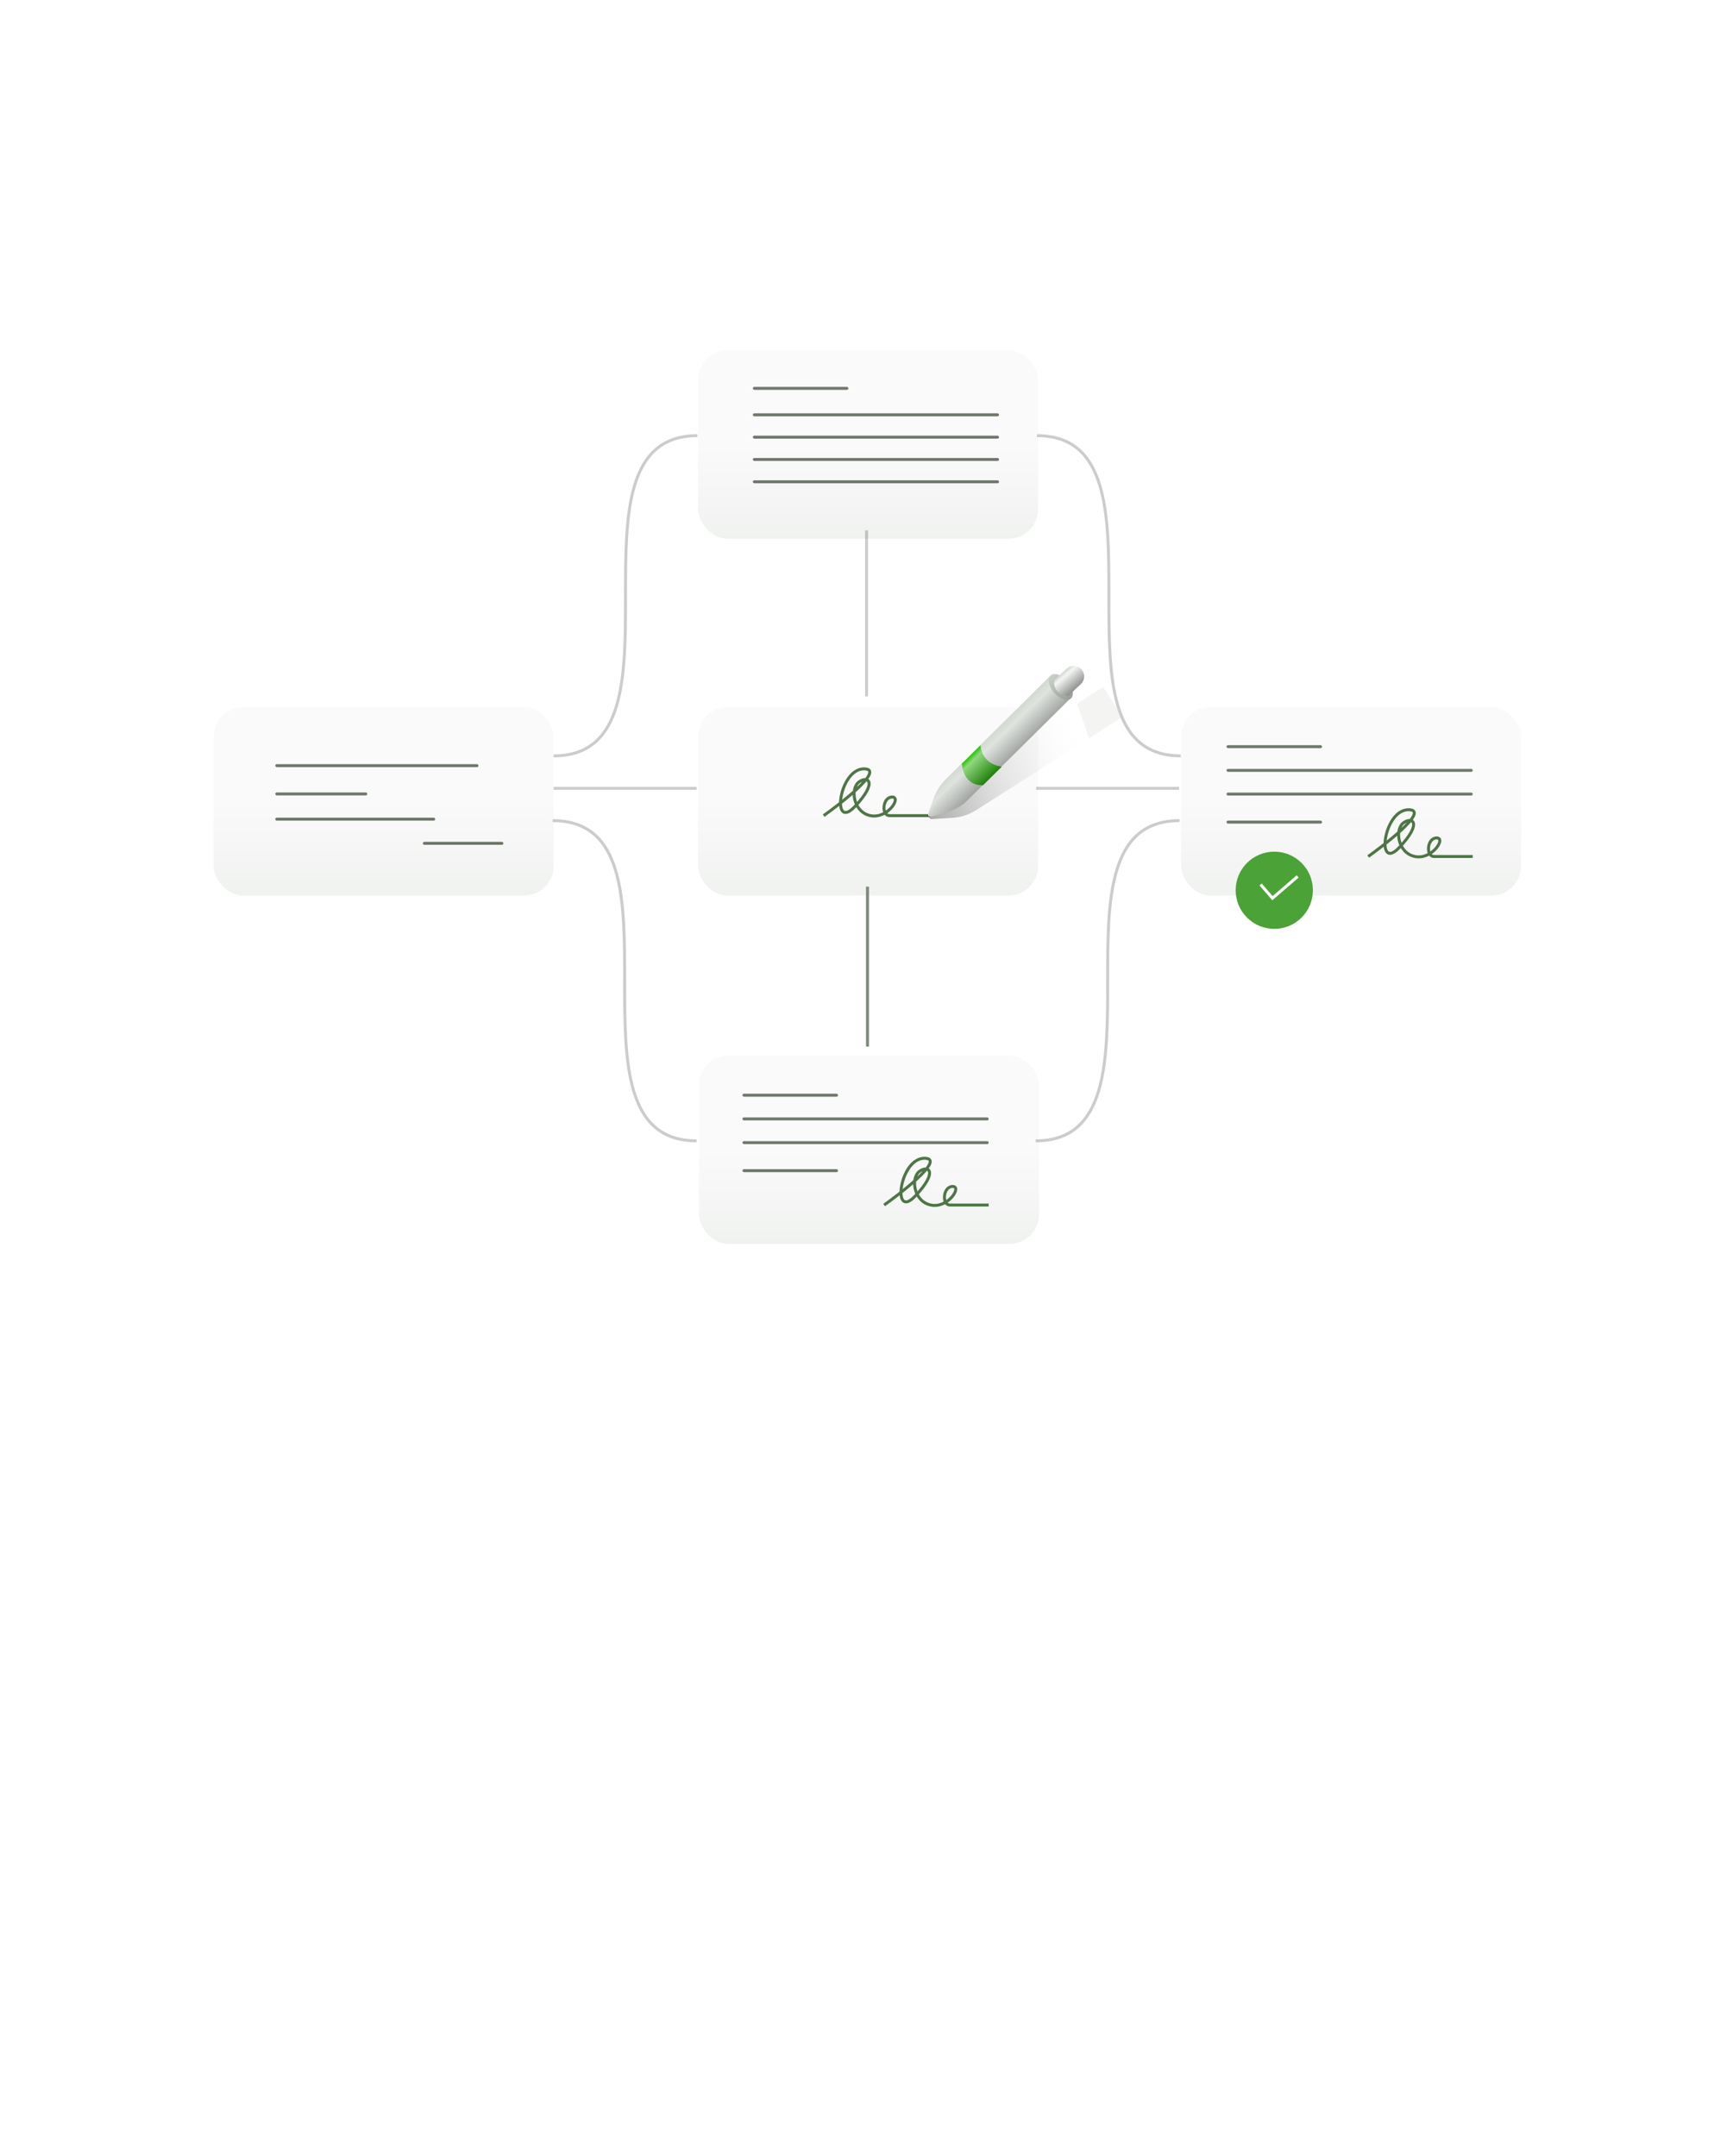 <svg width="585" height="728" viewBox="0 0 585 728" fill="none" xmlns="http://www.w3.org/2000/svg">
<g filter="url(#filter0_dddd_1056_4917)">
<g filter="url(#filter1_ddi_1056_4917)">
<rect x="235.137" y="84.289" width="114.806" height="63.627" rx="10" fill="url(#paint0_linear_1056_4917)"/>
</g>
<g filter="url(#filter2_ddi_1056_4917)">
<rect x="72.097" y="204.752" width="114.806" height="63.627" rx="10" fill="url(#paint1_linear_1056_4917)"/>
</g>
<g filter="url(#filter3_ddi_1056_4917)">
<rect x="235.137" y="204.752" width="114.806" height="63.627" rx="10" fill="url(#paint2_linear_1056_4917)"/>
</g>
<g filter="url(#filter4_ddi_1056_4917)">
<rect x="235.434" y="322.393" width="114.806" height="63.627" rx="10" fill="url(#paint3_linear_1056_4917)"/>
</g>
<path d="M186.878 224.224C235.433 224.224 186.878 116.103 235.433 116.103" stroke="black" stroke-opacity="0.2"/>
<path d="M398.604 224.224C350.049 224.224 398.604 116.103 350.049 116.103" stroke="black" stroke-opacity="0.2"/>
<path d="M235.137 354.207C186.582 354.207 235.137 246.085 186.582 246.085" stroke="black" stroke-opacity="0.2"/>
<path d="M349.622 354.207C398.177 354.207 349.622 246.085 398.177 246.085" stroke="black" stroke-opacity="0.2"/>
<g filter="url(#filter5_ddi_1056_4917)">
<rect x="398.177" y="204.752" width="114.806" height="63.627" rx="10" fill="url(#paint4_linear_1056_4917)"/>
</g>
<path d="M278.041 244.398C282.324 241.361 298.906 228.93 291.916 228.606C283.178 228.201 280.488 249.867 288.541 241.363C296.594 232.858 292.821 230.832 289.909 233.059C286.996 235.287 287.977 243.183 293.802 244.398C299.628 245.613 304.421 238.122 301.165 238.122C297.91 238.122 297.396 244.398 300.308 244.398C302.639 244.398 311.217 244.398 313.33 244.398" stroke="#4E7546"/>
<path d="M298.451 375.882C302.734 372.845 319.316 360.413 312.326 360.09C303.588 359.685 300.898 381.35 308.951 372.846C317.004 364.342 313.231 362.315 310.319 364.543C307.406 366.77 308.387 374.667 314.212 375.882C320.038 377.096 324.831 369.605 321.575 369.605C318.32 369.605 317.806 375.882 320.719 375.882C323.049 375.882 331.627 375.882 333.74 375.882" stroke="#4E7546"/>
<path d="M461.848 258.196C466.131 255.159 482.713 242.728 475.722 242.404C466.985 241.999 464.295 263.665 472.348 255.161C480.401 246.656 476.628 244.63 473.715 246.857C470.802 249.084 471.783 256.981 477.609 258.196C483.434 259.411 488.227 251.92 484.972 251.92C481.716 251.92 481.202 258.196 484.115 258.196C486.445 258.196 495.024 258.196 497.137 258.196" stroke="#4E7546"/>
<path d="M292.524 148.081V204.141" stroke="black" stroke-opacity="0.2"/>
<path d="M292.836 268.38V322.393" stroke="#7E877B"/>
<path d="M235.137 235.186H186.903" stroke="black" stroke-opacity="0.2"/>
<path d="M398.017 235.186H349.782" stroke="black" stroke-opacity="0.2"/>
<rect x="92.922" y="227.02" width="68.6" height="1" rx="0.5" fill="#11220D" fill-opacity="0.6"/>
<rect x="254.129" y="99.627" width="32.257" height="1" rx="0.5" fill="#11220D" fill-opacity="0.6"/>
<rect x="250.626" y="338.298" width="32.257" height="1" rx="0.5" fill="#11220D" fill-opacity="0.6"/>
<rect x="414.023" y="220.612" width="32.257" height="1" rx="0.5" fill="#11220D" fill-opacity="0.6"/>
<rect x="254.129" y="108.565" width="83.114" height="1" rx="0.5" fill="#11220D" fill-opacity="0.6"/>
<rect x="250.626" y="346.298" width="83.114" height="1" rx="0.5" fill="#11220D" fill-opacity="0.6"/>
<rect x="414.023" y="228.612" width="83.114" height="1" rx="0.5" fill="#11220D" fill-opacity="0.6"/>
<rect x="254.129" y="116.103" width="83.114" height="1" rx="0.5" fill="#11220D" fill-opacity="0.6"/>
<rect x="250.626" y="354.298" width="83.114" height="1" rx="0.5" fill="#11220D" fill-opacity="0.6"/>
<rect x="414.023" y="236.612" width="83.114" height="1" rx="0.5" fill="#11220D" fill-opacity="0.6"/>
<rect x="254.129" y="123.639" width="83.114" height="1" rx="0.5" fill="#11220D" fill-opacity="0.6"/>
<rect x="254.129" y="131.176" width="83.114" height="1" rx="0.5" fill="#11220D" fill-opacity="0.6"/>
<rect x="250.626" y="363.773" width="32.257" height="1" rx="0.5" fill="#11220D" fill-opacity="0.6"/>
<rect x="414.023" y="246.088" width="32.257" height="1" rx="0.5" fill="#11220D" fill-opacity="0.6"/>
<rect x="92.922" y="236.566" width="31.059" height="1" rx="0.5" fill="#11220D" fill-opacity="0.6"/>
<rect x="92.922" y="245.085" width="53.984" height="1" rx="0.5" fill="#11220D" fill-opacity="0.6"/>
<rect x="142.75" y="253.25" width="27.171" height="1" rx="0.5" fill="#11220D" fill-opacity="0.6"/>
<path d="M372.418 200.94L378.877 211.067L329.559 242.523C327.115 244.082 324.314 244.99 321.42 245.161L314.554 245.567C313.746 245.615 313.219 244.732 313.645 244.043L317.33 238.079C318.675 235.903 320.493 234.059 322.65 232.683L372.418 200.94Z" fill="url(#paint5_linear_1056_4917)"/>
<path d="M354.385 197.36L361.552 204.602L326.76 239.031C324.7 241.07 322.153 242.548 319.361 243.325L314.668 244.631C313.888 244.848 313.187 244.097 313.458 243.333L315.152 238.56C316.008 236.15 317.397 233.964 319.215 232.165L354.385 197.36Z" fill="url(#paint6_linear_1056_4917)"/>
<path d="M331.006 220.612C331.006 220.612 331.006 226.858 338.173 227.854C338.174 227.854 331.861 234.1 331.861 234.1C324.957 234.453 324.695 226.858 324.695 226.858L331.006 220.612Z" fill="url(#paint7_linear_1056_4917)"/>
<path d="M313.768 244.881C313.373 245.013 312.999 244.633 313.138 244.24L313.228 243.988C313.228 243.988 313.227 244.813 314.03 244.794L313.768 244.881Z" fill="#454644"/>
<ellipse cx="358.078" cy="200.94" rx="2.982" ry="5.173" transform="rotate(-41.223 358.078 200.94)" fill="url(#paint8_linear_1056_4917)"/>
<g filter="url(#filter6_d_1056_4917)">
<path d="M360.026 194.301C361.452 192.966 363.689 193.04 365.024 194.466C366.359 195.892 366.285 198.13 364.859 199.464L360.687 203.37C358.18 203.675 355.395 201.488 355.853 198.207L360.026 194.301Z" fill="url(#paint9_linear_1056_4917)"/>
</g>
<g filter="url(#filter7_d_1056_4917)">
<circle cx="430.152" cy="268.597" r="13.035" fill="#4BA237"/>
</g>
<path d="M425.553 267.637L429.531 272.275L438.047 264.92" stroke="white"/>
</g>
<defs>
<filter id="filter0_dddd_1056_4917" x="-67.46" y="-43.727" width="720" height="863" filterUnits="userSpaceOnUse" color-interpolation-filters="sRGB">
<feFlood flood-opacity="0" result="BackgroundImageFix"/>
<feColorMatrix in="SourceAlpha" type="matrix" values="0 0 0 0 0 0 0 0 0 0 0 0 0 0 0 0 0 0 127 0" result="hardAlpha"/>
<feOffset dy="2"/>
<feGaussianBlur stdDeviation="1.5"/>
<feComposite in2="hardAlpha" operator="out"/>
<feColorMatrix type="matrix" values="0 0 0 0 0 0 0 0 0 0 0 0 0 0 0 0 0 0 0.04 0"/>
<feBlend mode="normal" in2="BackgroundImageFix" result="effect1_dropShadow_1056_4917"/>
<feColorMatrix in="SourceAlpha" type="matrix" values="0 0 0 0 0 0 0 0 0 0 0 0 0 0 0 0 0 0 127 0" result="hardAlpha"/>
<feOffset dy="24"/>
<feGaussianBlur stdDeviation="34"/>
<feComposite in2="hardAlpha" operator="out"/>
<feColorMatrix type="matrix" values="0 0 0 0 0.184 0 0 0 0 0.188 0 0 0 0 0.216 0 0 0 0.05 0"/>
<feBlend mode="normal" in2="effect1_dropShadow_1056_4917" result="effect2_dropShadow_1056_4917"/>
<feColorMatrix in="SourceAlpha" type="matrix" values="0 0 0 0 0 0 0 0 0 0 0 0 0 0 0 0 0 0 127 0" result="hardAlpha"/>
<feOffset dy="4"/>
<feGaussianBlur stdDeviation="3"/>
<feComposite in2="hardAlpha" operator="out"/>
<feColorMatrix type="matrix" values="0 0 0 0 0.133 0 0 0 0 0.165 0 0 0 0 0.208 0 0 0 0.04 0"/>
<feBlend mode="normal" in2="effect2_dropShadow_1056_4917" result="effect3_dropShadow_1056_4917"/>
<feColorMatrix in="SourceAlpha" type="matrix" values="0 0 0 0 0 0 0 0 0 0 0 0 0 0 0 0 0 0 127 0" result="hardAlpha"/>
<feOffset dy="1"/>
<feGaussianBlur stdDeviation="0.5"/>
<feComposite in2="hardAlpha" operator="out"/>
<feColorMatrix type="matrix" values="0 0 0 0 0 0 0 0 0 0 0 0 0 0 0 0 0 0 0.05 0"/>
<feBlend mode="normal" in2="effect3_dropShadow_1056_4917" result="effect4_dropShadow_1056_4917"/>
<feBlend mode="normal" in="SourceGraphic" in2="effect4_dropShadow_1056_4917" result="shape"/>
</filter>
<filter id="filter1_ddi_1056_4917" x="229.937" y="81.089" width="125.206" height="74.027" filterUnits="userSpaceOnUse" color-interpolation-filters="sRGB">
<feFlood flood-opacity="0" result="BackgroundImageFix"/>
<feColorMatrix in="SourceAlpha" type="matrix" values="0 0 0 0 0 0 0 0 0 0 0 0 0 0 0 0 0 0 127 0" result="hardAlpha"/>
<feOffset dy="0.5"/>
<feGaussianBlur stdDeviation="0.75"/>
<feComposite in2="hardAlpha" operator="out"/>
<feColorMatrix type="matrix" values="0 0 0 0 0 0 0 0 0 0 0 0 0 0 0 0 0 0 0.3 0"/>
<feBlend mode="normal" in2="BackgroundImageFix" result="effect1_dropShadow_1056_4917"/>
<feColorMatrix in="SourceAlpha" type="matrix" values="0 0 0 0 0 0 0 0 0 0 0 0 0 0 0 0 0 0 127 0" result="hardAlpha"/>
<feOffset dy="2"/>
<feGaussianBlur stdDeviation="2.6"/>
<feComposite in2="hardAlpha" operator="out"/>
<feColorMatrix type="matrix" values="0 0 0 0 0 0 0 0 0 0 0 0 0 0 0 0 0 0 0.23 0"/>
<feBlend mode="normal" in2="effect1_dropShadow_1056_4917" result="effect2_dropShadow_1056_4917"/>
<feBlend mode="normal" in="SourceGraphic" in2="effect2_dropShadow_1056_4917" result="shape"/>
<feColorMatrix in="SourceAlpha" type="matrix" values="0 0 0 0 0 0 0 0 0 0 0 0 0 0 0 0 0 0 127 0" result="hardAlpha"/>
<feOffset dx="0.5" dy="0.5"/>
<feComposite in2="hardAlpha" operator="arithmetic" k2="-1" k3="1"/>
<feColorMatrix type="matrix" values="0 0 0 0 1 0 0 0 0 1 0 0 0 0 1 0 0 0 1 0"/>
<feBlend mode="normal" in2="shape" result="effect3_innerShadow_1056_4917"/>
</filter>
<filter id="filter2_ddi_1056_4917" x="66.897" y="201.552" width="125.206" height="74.027" filterUnits="userSpaceOnUse" color-interpolation-filters="sRGB">
<feFlood flood-opacity="0" result="BackgroundImageFix"/>
<feColorMatrix in="SourceAlpha" type="matrix" values="0 0 0 0 0 0 0 0 0 0 0 0 0 0 0 0 0 0 127 0" result="hardAlpha"/>
<feOffset dy="0.5"/>
<feGaussianBlur stdDeviation="0.75"/>
<feComposite in2="hardAlpha" operator="out"/>
<feColorMatrix type="matrix" values="0 0 0 0 0 0 0 0 0 0 0 0 0 0 0 0 0 0 0.3 0"/>
<feBlend mode="normal" in2="BackgroundImageFix" result="effect1_dropShadow_1056_4917"/>
<feColorMatrix in="SourceAlpha" type="matrix" values="0 0 0 0 0 0 0 0 0 0 0 0 0 0 0 0 0 0 127 0" result="hardAlpha"/>
<feOffset dy="2"/>
<feGaussianBlur stdDeviation="2.6"/>
<feComposite in2="hardAlpha" operator="out"/>
<feColorMatrix type="matrix" values="0 0 0 0 0 0 0 0 0 0 0 0 0 0 0 0 0 0 0.23 0"/>
<feBlend mode="normal" in2="effect1_dropShadow_1056_4917" result="effect2_dropShadow_1056_4917"/>
<feBlend mode="normal" in="SourceGraphic" in2="effect2_dropShadow_1056_4917" result="shape"/>
<feColorMatrix in="SourceAlpha" type="matrix" values="0 0 0 0 0 0 0 0 0 0 0 0 0 0 0 0 0 0 127 0" result="hardAlpha"/>
<feOffset dy="0.5"/>
<feComposite in2="hardAlpha" operator="arithmetic" k2="-1" k3="1"/>
<feColorMatrix type="matrix" values="0 0 0 0 1 0 0 0 0 1 0 0 0 0 1 0 0 0 1 0"/>
<feBlend mode="normal" in2="shape" result="effect3_innerShadow_1056_4917"/>
</filter>
<filter id="filter3_ddi_1056_4917" x="229.937" y="201.552" width="125.206" height="74.027" filterUnits="userSpaceOnUse" color-interpolation-filters="sRGB">
<feFlood flood-opacity="0" result="BackgroundImageFix"/>
<feColorMatrix in="SourceAlpha" type="matrix" values="0 0 0 0 0 0 0 0 0 0 0 0 0 0 0 0 0 0 127 0" result="hardAlpha"/>
<feOffset dy="0.5"/>
<feGaussianBlur stdDeviation="0.75"/>
<feComposite in2="hardAlpha" operator="out"/>
<feColorMatrix type="matrix" values="0 0 0 0 0 0 0 0 0 0 0 0 0 0 0 0 0 0 0.3 0"/>
<feBlend mode="normal" in2="BackgroundImageFix" result="effect1_dropShadow_1056_4917"/>
<feColorMatrix in="SourceAlpha" type="matrix" values="0 0 0 0 0 0 0 0 0 0 0 0 0 0 0 0 0 0 127 0" result="hardAlpha"/>
<feOffset dy="2"/>
<feGaussianBlur stdDeviation="2.6"/>
<feComposite in2="hardAlpha" operator="out"/>
<feColorMatrix type="matrix" values="0 0 0 0 0 0 0 0 0 0 0 0 0 0 0 0 0 0 0.23 0"/>
<feBlend mode="normal" in2="effect1_dropShadow_1056_4917" result="effect2_dropShadow_1056_4917"/>
<feBlend mode="normal" in="SourceGraphic" in2="effect2_dropShadow_1056_4917" result="shape"/>
<feColorMatrix in="SourceAlpha" type="matrix" values="0 0 0 0 0 0 0 0 0 0 0 0 0 0 0 0 0 0 127 0" result="hardAlpha"/>
<feOffset dx="0.5" dy="0.5"/>
<feComposite in2="hardAlpha" operator="arithmetic" k2="-1" k3="1"/>
<feColorMatrix type="matrix" values="0 0 0 0 1 0 0 0 0 1 0 0 0 0 1 0 0 0 1 0"/>
<feBlend mode="normal" in2="shape" result="effect3_innerShadow_1056_4917"/>
</filter>
<filter id="filter4_ddi_1056_4917" x="230.234" y="319.193" width="125.206" height="74.027" filterUnits="userSpaceOnUse" color-interpolation-filters="sRGB">
<feFlood flood-opacity="0" result="BackgroundImageFix"/>
<feColorMatrix in="SourceAlpha" type="matrix" values="0 0 0 0 0 0 0 0 0 0 0 0 0 0 0 0 0 0 127 0" result="hardAlpha"/>
<feOffset dy="0.5"/>
<feGaussianBlur stdDeviation="0.75"/>
<feComposite in2="hardAlpha" operator="out"/>
<feColorMatrix type="matrix" values="0 0 0 0 0 0 0 0 0 0 0 0 0 0 0 0 0 0 0.3 0"/>
<feBlend mode="normal" in2="BackgroundImageFix" result="effect1_dropShadow_1056_4917"/>
<feColorMatrix in="SourceAlpha" type="matrix" values="0 0 0 0 0 0 0 0 0 0 0 0 0 0 0 0 0 0 127 0" result="hardAlpha"/>
<feOffset dy="2"/>
<feGaussianBlur stdDeviation="2.6"/>
<feComposite in2="hardAlpha" operator="out"/>
<feColorMatrix type="matrix" values="0 0 0 0 0 0 0 0 0 0 0 0 0 0 0 0 0 0 0.23 0"/>
<feBlend mode="normal" in2="effect1_dropShadow_1056_4917" result="effect2_dropShadow_1056_4917"/>
<feBlend mode="normal" in="SourceGraphic" in2="effect2_dropShadow_1056_4917" result="shape"/>
<feColorMatrix in="SourceAlpha" type="matrix" values="0 0 0 0 0 0 0 0 0 0 0 0 0 0 0 0 0 0 127 0" result="hardAlpha"/>
<feOffset dx="0.5" dy="0.5"/>
<feComposite in2="hardAlpha" operator="arithmetic" k2="-1" k3="1"/>
<feColorMatrix type="matrix" values="0 0 0 0 1 0 0 0 0 1 0 0 0 0 1 0 0 0 1 0"/>
<feBlend mode="normal" in2="shape" result="effect3_innerShadow_1056_4917"/>
</filter>
<filter id="filter5_ddi_1056_4917" x="392.977" y="201.552" width="125.206" height="74.027" filterUnits="userSpaceOnUse" color-interpolation-filters="sRGB">
<feFlood flood-opacity="0" result="BackgroundImageFix"/>
<feColorMatrix in="SourceAlpha" type="matrix" values="0 0 0 0 0 0 0 0 0 0 0 0 0 0 0 0 0 0 127 0" result="hardAlpha"/>
<feOffset dy="0.5"/>
<feGaussianBlur stdDeviation="0.75"/>
<feComposite in2="hardAlpha" operator="out"/>
<feColorMatrix type="matrix" values="0 0 0 0 0 0 0 0 0 0 0 0 0 0 0 0 0 0 0.3 0"/>
<feBlend mode="normal" in2="BackgroundImageFix" result="effect1_dropShadow_1056_4917"/>
<feColorMatrix in="SourceAlpha" type="matrix" values="0 0 0 0 0 0 0 0 0 0 0 0 0 0 0 0 0 0 127 0" result="hardAlpha"/>
<feOffset dy="2"/>
<feGaussianBlur stdDeviation="2.6"/>
<feComposite in2="hardAlpha" operator="out"/>
<feColorMatrix type="matrix" values="0 0 0 0 0 0 0 0 0 0 0 0 0 0 0 0 0 0 0.23 0"/>
<feBlend mode="normal" in2="effect1_dropShadow_1056_4917" result="effect2_dropShadow_1056_4917"/>
<feBlend mode="normal" in="SourceGraphic" in2="effect2_dropShadow_1056_4917" result="shape"/>
<feColorMatrix in="SourceAlpha" type="matrix" values="0 0 0 0 0 0 0 0 0 0 0 0 0 0 0 0 0 0 127 0" result="hardAlpha"/>
<feOffset dx="0.5" dy="0.5"/>
<feComposite in2="hardAlpha" operator="arithmetic" k2="-1" k3="1"/>
<feColorMatrix type="matrix" values="0 0 0 0 1 0 0 0 0 1 0 0 0 0 1 0 0 0 1 0"/>
<feBlend mode="normal" in2="shape" result="effect3_innerShadow_1056_4917"/>
</filter>
<filter id="filter6_d_1056_4917" x="355.804" y="193.346" width="10.175" height="10.552" filterUnits="userSpaceOnUse" color-interpolation-filters="sRGB">
<feFlood flood-opacity="0" result="BackgroundImageFix"/>
<feColorMatrix in="SourceAlpha" type="matrix" values="0 0 0 0 0 0 0 0 0 0 0 0 0 0 0 0 0 0 127 0" result="hardAlpha"/>
<feOffset dy="0.5"/>
<feComposite in2="hardAlpha" operator="out"/>
<feColorMatrix type="matrix" values="0 0 0 0 0 0 0 0 0 0 0 0 0 0 0 0 0 0 0.25 0"/>
<feBlend mode="normal" in2="BackgroundImageFix" result="effect1_dropShadow_1056_4917"/>
<feBlend mode="normal" in="SourceGraphic" in2="effect1_dropShadow_1056_4917" result="shape"/>
</filter>
<filter id="filter7_d_1056_4917" x="414.217" y="253.662" width="31.87" height="31.87" filterUnits="userSpaceOnUse" color-interpolation-filters="sRGB">
<feFlood flood-opacity="0" result="BackgroundImageFix"/>
<feColorMatrix in="SourceAlpha" type="matrix" values="0 0 0 0 0 0 0 0 0 0 0 0 0 0 0 0 0 0 127 0" result="hardAlpha"/>
<feOffset dy="1"/>
<feGaussianBlur stdDeviation="1.45"/>
<feComposite in2="hardAlpha" operator="out"/>
<feColorMatrix type="matrix" values="0 0 0 0 0 0 0 0 0 0 0 0 0 0 0 0 0 0 0.25 0"/>
<feBlend mode="normal" in2="BackgroundImageFix" result="effect1_dropShadow_1056_4917"/>
<feBlend mode="normal" in="SourceGraphic" in2="effect1_dropShadow_1056_4917" result="shape"/>
</filter>
<linearGradient id="paint0_linear_1056_4917" x1="292.54" y1="116.298" x2="292.54" y2="147.916" gradientUnits="userSpaceOnUse">
<stop stop-color="#FAFAFA"/>
<stop offset="1" stop-color="#F0F2F0"/>
</linearGradient>
<linearGradient id="paint1_linear_1056_4917" x1="129.5" y1="236.761" x2="129.5" y2="268.379" gradientUnits="userSpaceOnUse">
<stop stop-color="#FAFAFA"/>
<stop offset="1" stop-color="#F0F2F0"/>
</linearGradient>
<linearGradient id="paint2_linear_1056_4917" x1="292.54" y1="236.761" x2="292.54" y2="268.379" gradientUnits="userSpaceOnUse">
<stop stop-color="#FAFAFA"/>
<stop offset="1" stop-color="#F0F2F0"/>
</linearGradient>
<linearGradient id="paint3_linear_1056_4917" x1="292.837" y1="354.403" x2="292.837" y2="386.021" gradientUnits="userSpaceOnUse">
<stop stop-color="#FAFAFA"/>
<stop offset="1" stop-color="#F0F2F0"/>
</linearGradient>
<linearGradient id="paint4_linear_1056_4917" x1="455.58" y1="236.761" x2="455.58" y2="268.379" gradientUnits="userSpaceOnUse">
<stop stop-color="#FAFAFA"/>
<stop offset="1" stop-color="#F0F2F0"/>
</linearGradient>
<linearGradient id="paint5_linear_1056_4917" x1="279.077" y1="254.773" x2="369.392" y2="223.328" gradientUnits="userSpaceOnUse">
<stop stop-color="#2B2C2A"/>
<stop offset="1" stop-color="white" stop-opacity="0"/>
<stop offset="1" stop-color="#CCCFCB" stop-opacity="0.228"/>
</linearGradient>
<linearGradient id="paint6_linear_1056_4917" x1="332.22" y1="219.677" x2="343.136" y2="230.835" gradientUnits="userSpaceOnUse">
<stop stop-color="#D4D9D2"/>
<stop offset="0.16" stop-color="#DFE3DE" stop-opacity="0.97"/>
<stop offset="1" stop-color="#717371"/>
</linearGradient>
<linearGradient id="paint7_linear_1056_4917" x1="327.036" y1="224.541" x2="334.203" y2="231.783" gradientUnits="userSpaceOnUse">
<stop stop-color="#24C600"/>
<stop offset="0.185" stop-color="#91D781"/>
<stop offset="1" stop-color="#20810A"/>
</linearGradient>
<linearGradient id="paint8_linear_1056_4917" x1="358.488" y1="194.483" x2="359.066" y2="214.773" gradientUnits="userSpaceOnUse">
<stop stop-color="#D2D9D0"/>
<stop offset="1" stop-color="#6B7369"/>
</linearGradient>
<linearGradient id="paint9_linear_1056_4917" x1="358.372" y1="196.126" x2="364.038" y2="202.624" gradientUnits="userSpaceOnUse">
<stop stop-color="#D7D9D7"/>
<stop offset="0.14" stop-color="#F4F6F4"/>
<stop offset="1" stop-color="#707370"/>
</linearGradient>
</defs>
</svg>
